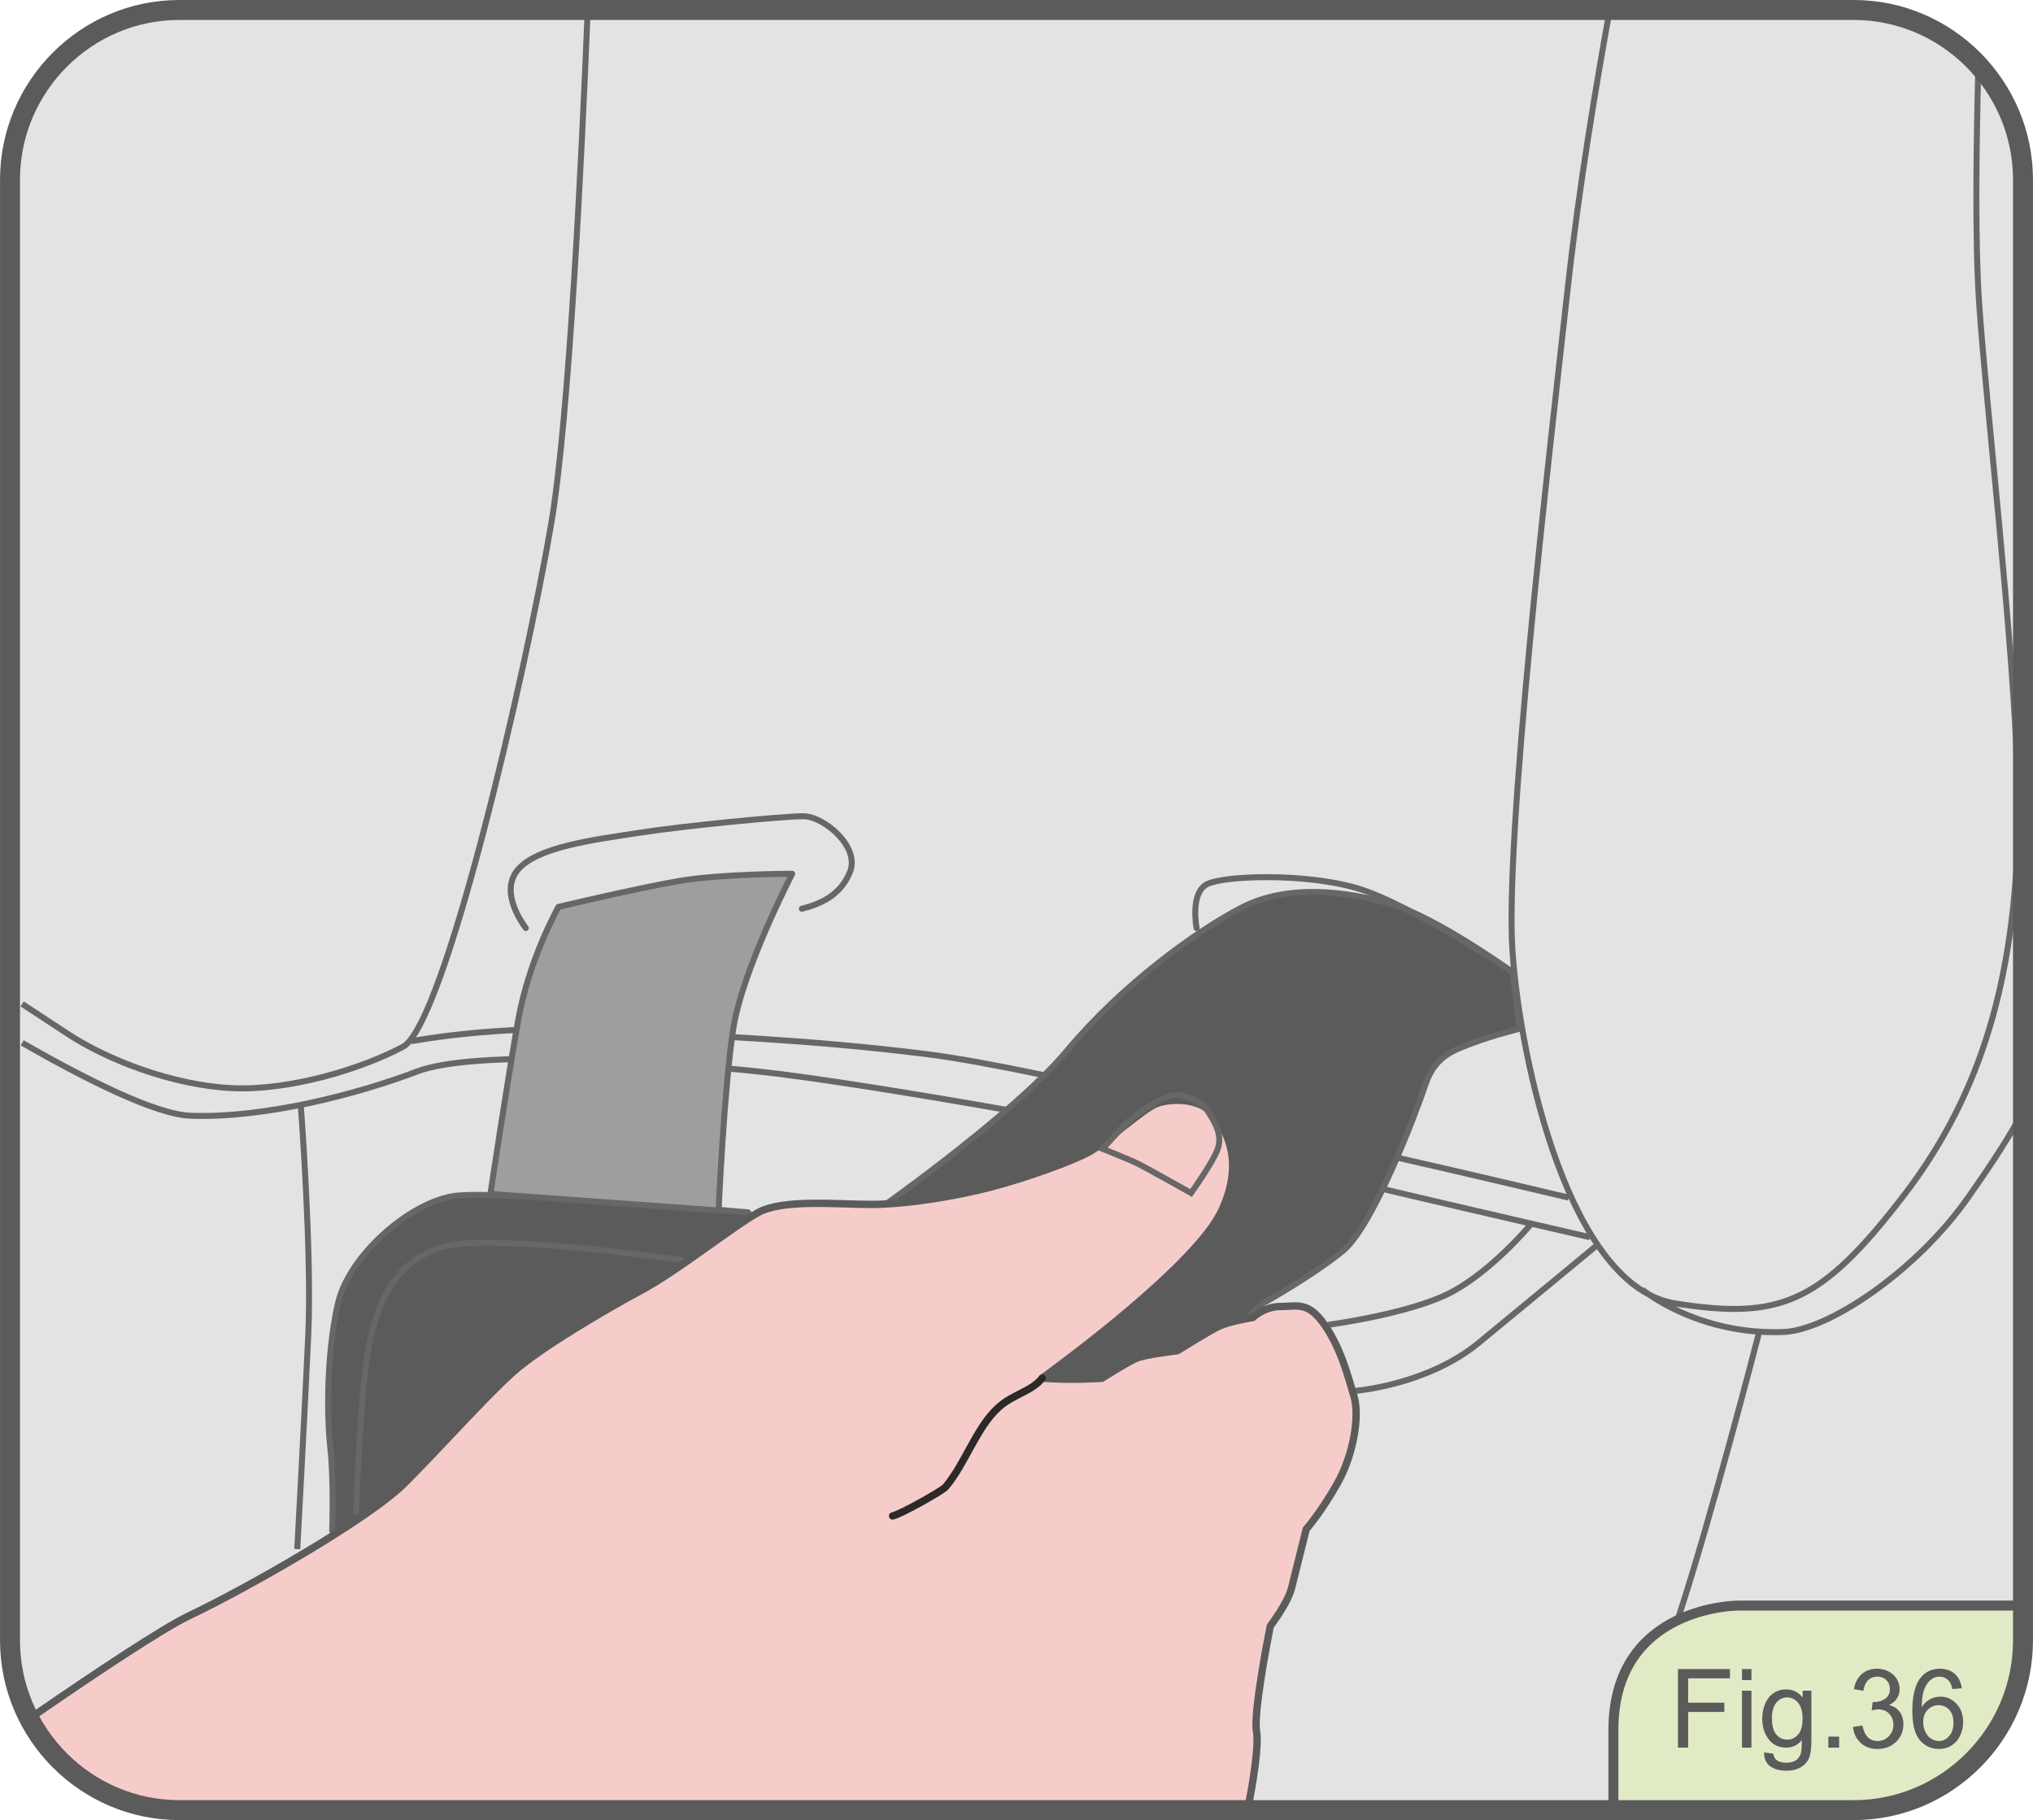 <?xml version="1.0" encoding="UTF-8"?>
<!DOCTYPE svg PUBLIC "-//W3C//DTD SVG 1.1//EN" "http://www.w3.org/Graphics/SVG/1.1/DTD/svg11.dtd">
<!-- Creator: CorelDRAW 2017 -->
<svg xmlns="http://www.w3.org/2000/svg" xml:space="preserve" width="35.941mm" height="32.176mm" version="1.1" style="shape-rendering:geometricPrecision; text-rendering:geometricPrecision; image-rendering:optimizeQuality; fill-rule:evenodd; clip-rule:evenodd"
viewBox="0 0 50125.21 44875.54"
 xmlns:xlink="http://www.w3.org/1999/xlink">
 <defs>
  <style type="text/css">
   <![CDATA[
    .str0 {stroke:#676766;stroke-width:147.56;stroke-miterlimit:4}
    .str5 {stroke:#5B5B5B;stroke-width:492.04;stroke-miterlimit:4}
    .str3 {stroke:#2B2A29;stroke-width:181.03;stroke-linecap:round;stroke-miterlimit:22.926}
    .str2 {stroke:#5B5B5B;stroke-width:181.03;stroke-linecap:round;stroke-linejoin:round;stroke-miterlimit:22.926}
    .str1 {stroke:#676766;stroke-width:147.56;stroke-linecap:round;stroke-linejoin:round;stroke-miterlimit:22.926}
    .str4 {stroke:#5B5B5B;stroke-width:245.46;stroke-linecap:round;stroke-linejoin:round;stroke-miterlimit:22.926}
    .fil1 {fill:none;fill-rule:nonzero}
    .fil0 {fill:#E3E3E3;fill-rule:nonzero}
    .fil3 {fill:#9D9E9E;fill-rule:nonzero}
    .fil2 {fill:#5B5B5B;fill-rule:nonzero}
    .fil4 {fill:#F6CCCB;fill-rule:nonzero}
    .fil5 {fill:#E0EBC5;fill-rule:nonzero}
   ]]>
  </style>
 </defs>
 <g id="Livello_x0020_1">
  <path class="fil0" d="M4417.47 246.02c-2130.5,0 -4171.45,1750.31 -4171.45,4184 0,0 0,36015.49 0,36015.49 -2.93,1717.25 1405.41,4194.05 4171.87,4184 0,0 41289.85,0 41289.85,0 2172.2,0.98 4197.39,-1837.34 4171.45,-4184 0,0 0,-36015.49 0,-36015.49 -112.41,-2737.32 -2237.05,-4184 -4171.03,-4184 0,0 -41290.69,0 -41290.69,0z"/>
  <path class="fil1 str0" d="M10141.33 25672.36c0,0 2086.28,-408.5 4673.67,-272.52 2585.44,136.54 5126.24,225.94 8029.66,590.08 2904.54,362.75 10344.25,2267.87 11751.47,2585.44 1405.41,318.12 4083.17,952.84 4083.17,952.84m-31259.81 -2222.68c0,0 271.4,3584.3 181.59,5580.21 -90.79,1996.33 -272.38,5308.25 -272.38,5308.25m-6782.97 -12482.7c1584.2,907.65 3295.18,1766.21 4150.95,1797.87 1837.75,67.78 4151.79,-544.34 5580.21,-1088.68 1428.98,-544.9 5852.73,-272.52 8439.14,0 2585.85,271.96 10207.72,1633.16 12385.21,2177.08 2177.91,544.76 8098.42,1905.54 8098.42,1905.54m1293 1293c0,0 1361.61,1134.28 3493.5,1044.05 1089.65,-46.16 3244.7,-1475.56 4537.55,-3312.48 451.73,-641.83 864.42,-1253.53 1221.87,-1884.34m0 -8472.33c-112.83,-3544.97 -776.83,-9137.73 -950.33,-11737.11 -98.05,-1462.03 -70.57,-3790.85 -16.32,-5827.62m-9089.75 -1360.22c-317.98,1746.54 -756.75,4353.6 -1033.45,6846.29 -477.12,4288.19 -1565.38,13611.4 -1361.2,16401.58 203.76,2790.03 1428.98,8234.82 4014.83,8643.32 2585.99,407.8 3583.46,0 5624.98,-2654.75 2030.08,-2640.11 2670.93,-5481.19 2811.23,-8592.83m-35255.82 -20643.6c-147.56,3657.38 -458.99,10083.73 -900.96,12676.84 -634.71,3720.42 -2631.04,12340.58 -3651.66,12885.48 -1020.48,543.92 -2790.03,1087.7 -4219.01,1020.48 -1429.95,-68.2 -3063.53,-680.88 -4083.59,-1361.2 -225.38,-150.35 -616.44,-406.96 -1088.82,-715.46"/>
  <path class="fil1 str1" d="M43351.03 32930.91c0,0 -1134.42,4401.15 -1951.28,6896.77 -599.57,1831.06 -1246.83,3761.14 -1549.48,4657.63m-6435.14 -10193.21c0,0 1768.72,-136.54 3039.12,-1179.61 1270.82,-1043.63 2858.37,-2359.08 2858.37,-2359.08m-6533.04 1905.54c0,0 2042.49,-272.38 3039.96,-816.86 998.44,-543.92 1905.54,-1633.16 1905.54,-1633.16"/>
  <path class="fil2" d="M18443.51 29891.37c0,0 -6124.55,-544.34 -7213.78,-408.36 -1088.82,136.4 -2631.6,1451.43 -2903.56,2676.65 -272.52,1225.22 -272.52,2722.39 -182.14,3538.83 91.35,816.3 45.61,2041.52 45.61,2041.52 0,0 3912.04,1269.85 3912.04,1269.85 0,0 7077.52,-1587.41 7077.52,-1587.41 0,0 953.26,-4492.09 953.26,-4492.09 0,0 -1688.94,-3038.98 -1688.94,-3038.98z"/>
  <path class="fil1 str1" d="M18443.51 29891.37c0,0 -6124.55,-544.34 -7213.78,-408.36 -1088.82,136.4 -2631.6,1451.43 -2903.56,2676.65 -272.52,1225.22 -272.52,2722.39 -182.14,3538.83 91.35,816.3 45.61,2041.52 45.61,2041.52 0,0 3912.04,1269.85 3912.04,1269.85 0,0 7077.52,-1587.41 7077.52,-1587.41 0,0 953.26,-4492.09 953.26,-4492.09 0,0 -1688.94,-3038.98 -1688.94,-3038.98"/>
  <path class="fil2" d="M20076.67 32136.64c0,0 986.87,2177.5 986.87,2177.5 0,0 7724.23,-67.64 7724.23,-67.64 0,0 2348.06,-2109.85 2348.06,-2109.85 0,0 1224.66,-680.32 1973.32,-1293 749.08,-612.54 1803.17,-3402.71 2042.07,-4117.2 237.79,-714.49 748.1,-851.31 1191.05,-1020.48 441.55,-170.57 1122.43,-340.72 1122.43,-340.72 0,0 -170.15,-1394.81 -170.15,-1394.81 0,0 -1837.34,-1327.03 -2960.18,-1667.19 -1123.41,-340.72 -2585.99,-510.31 -3709.26,67.78 -1122.85,578.37 -2960.18,1905.54 -4321.38,3538.69 -1360.78,1633.16 -4934.06,4117.2 -4934.06,4117.2 0,0 -1293,2109.71 -1293,2109.71z"/>
  <path class="fil1 str1" d="M20076.67 32136.64c0,0 986.87,2177.5 986.87,2177.5 0,0 7724.23,-67.64 7724.23,-67.64 0,0 2348.06,-2109.85 2348.06,-2109.85 0,0 1224.66,-680.32 1973.32,-1293 749.08,-612.54 1803.17,-3402.71 2042.07,-4117.2 237.79,-714.49 748.1,-851.31 1191.05,-1020.48 441.55,-170.57 1122.43,-340.72 1122.43,-340.72 0,0 -170.15,-1394.81 -170.15,-1394.81 0,0 -1837.34,-1327.03 -2960.18,-1667.19 -1123.41,-340.72 -2585.99,-510.31 -3709.26,67.78 -1122.85,578.37 -2960.18,1905.54 -4321.38,3538.69 -1360.78,1633.16 -4934.06,4117.2 -4934.06,4117.2 0,0 -1293,2109.71 -1293,2109.71m-11296.95 5149.81c0,0 91.35,-2676.37 272.38,-3856.4 180.75,-1179.47 679.9,-2632.02 2359.22,-2767.44 1678.34,-135.98 5399.04,407.8 5399.04,407.8"/>
  <path class="fil3" d="M13769.98 22359.88c0,0 -726.06,1270.4 -998.02,2813.19 -272.38,1542.92 -680.74,4264.34 -680.74,4264.34 0,0 5625.81,408.36 5625.81,408.36 0,0 136.54,-3039.96 363.31,-4491.53 227.75,-1451.43 1451.99,-3811.07 1451.99,-3811.07 0,0 -1770.53,0.42 -2813.74,182 -1043.07,181.17 -2948.61,634.71 -2948.61,634.71z"/>
  <path class="fil1 str1" d="M13769.98 22359.88c0,0 -726.06,1270.4 -998.02,2813.19 -272.38,1542.92 -680.74,4264.34 -680.74,4264.34 0,0 5625.81,408.36 5625.81,408.36 0,0 136.54,-3039.96 363.31,-4491.53 227.75,-1451.43 1451.99,-3811.07 1451.99,-3811.07 0,0 -1770.53,0.42 -2813.74,182 -1043.07,181.17 -2948.61,634.71 -2948.61,634.71m15732.69 521.88c0,0 -170.57,-884.64 271.96,-1088.82 442.53,-204.18 2382.23,-272.38 3675.09,102.37 1292.58,373.77 3844.82,2075.13 3844.82,2075.13m-24329.43 -1088.68c0,0 -680.32,-850.47 -204.18,-1429.4 476.7,-578.51 1905.54,-748.66 2994.35,-918.81 1088.82,-170.01 3538.69,-408.78 4049.42,-408.78 510.73,0 1394.81,749.08 1156.6,1362.17 -237.93,612.12 -782.27,815.74 -1190.63,918.11"/>
  <path class="fil4" d="M719.79 42376.16c1641.66,-1132.05 3281.1,-2223.66 3947.47,-2541.36 1428.98,-680.74 4423.75,-2382.09 5308.39,-3266.73 884.08,-884.08 1973.32,-2109.71 2654.19,-2721.83 679.76,-612.68 2313.48,-1564.96 3197.56,-2041.1 885.06,-477.12 2246.25,-1565.93 2858.79,-1905.54 612.68,-340.16 1905.54,-204.18 2790.59,-204.18 884.64,0 2109.3,-204.74 2971.76,-431.51 861.49,-226.35 1995.91,-634.71 2404.27,-861.49 408.5,-227.75 1316.01,-1043.63 1633.16,-1180.03 318.12,-136.54 1088.82,-182.56 1450.59,271.96 364.15,453.96 715.88,1220.33 182.56,2359.5 -626.07,1336.23 -3904.37,3748.31 -4422.35,4124.45 690.5,58.16 1473.19,4.32 1473.19,4.32 0,0 636.11,-409.34 863.44,-499.15 225.8,-90.79 996.49,-180.75 996.49,-180.75 0,0 726.9,-453.96 998.86,-590.92 271.96,-135.98 862.04,-226.35 862.04,-226.35 0,0 272.38,-272.38 680.88,-272.38 408.36,0 680.32,-136.54 1088.68,453.55 408.92,590.08 589.53,1315.59 725.51,1769.14 135.98,453.96 0,1407.78 -408.36,2132.31 -408.36,726.06 -771.11,1134 -771.11,1134 0,0 -226.35,908.07 -362.33,1451.99 -65.83,261.36 -287.3,614.91 -524.26,938.33 -93.16,471.4 -416.59,2172.2 -338.63,2601.34 58.58,323.28 -72.66,1199.28 -221.61,1935.8 0,0 -719.23,0 -719.23,0 0,0 -5257.9,0 -5257.9,0 0,0 -20364.53,0 -20364.53,0 -1504.29,-2.93 -2995.75,-824.95 -3698.1,-2253.37z"/>
  <path class="fil1 str2" d="M719.79 42376.16c1641.66,-1132.05 3281.1,-2223.66 3947.47,-2541.36 1428.98,-680.74 4423.75,-2382.09 5308.39,-3266.73 884.08,-884.08 1973.32,-2109.71 2654.19,-2721.83 679.76,-612.68 2313.48,-1564.96 3197.56,-2041.1 885.06,-477.12 2246.25,-1565.93 2858.79,-1905.54 612.68,-340.16 1905.54,-204.18 2790.59,-204.18 884.64,0 2109.3,-204.74 2971.76,-431.51 861.49,-226.35 1995.91,-634.71 2404.27,-861.49 408.5,-227.75 1316.01,-1043.63 1633.16,-1180.03 318.12,-136.54 1088.82,-182.56 1450.59,271.96 364.15,453.96 715.88,1220.33 182.56,2359.5 -626.07,1336.23 -3904.37,3748.31 -4422.35,4124.45 690.5,58.16 1473.19,4.32 1473.19,4.32 0,0 636.11,-409.34 863.44,-499.15 225.8,-90.79 996.49,-180.75 996.49,-180.75 0,0 726.9,-453.96 998.86,-590.92 271.96,-135.98 862.04,-226.35 862.04,-226.35 0,0 272.38,-272.38 680.88,-272.38 408.36,0 680.32,-136.54 1088.68,453.55 408.92,590.08 589.53,1315.59 725.51,1769.14 135.98,453.96 0,1407.78 -408.36,2132.31 -408.36,726.06 -771.11,1134 -771.11,1134 0,0 -226.35,908.07 -362.33,1451.99 -65.83,261.36 -287.3,614.91 -524.26,938.33 -93.16,471.4 -416.59,2172.2 -338.63,2601.34 58.58,323.28 -72.66,1199.28 -221.61,1935.8 0,0 -719.23,0 -719.23,0 0,0 -5257.9,0 -5257.9,0 0,0 -20364.53,0 -20364.53,0 -1504.29,-2.93 -2995.75,-824.95 -3698.1,-2253.37"/>
  <path class="fil1 str0" d="M28991.94 26998.41c298.32,9.62 646.29,170.15 816.3,442.11 170.57,272.94 341.14,578.93 204.18,919.64 -135.98,339.6 -645.73,1054.65 -645.73,1054.65 0,0 -1089.24,-612.68 -1293.42,-715.05 -203.76,-101.81 -885.06,-374.19 -885.06,-374.19 0,0 476.7,-544.48 681.3,-714.49 203.76,-170.57 824.95,-620.77 1122.43,-612.68"/>
  <path class="fil1 str3" d="M25696.76 33977.88c-259.83,329.56 -708.63,390.65 -1075.71,720.63 -543.92,488.27 -820.2,1387.69 -1307.36,1964.25 -79.36,94.7 -1129.12,685.2 -1306.39,713.93"/>
  <path class="fil5" d="M49761.9 39586.96c0,0 -6913.51,0 -6913.51,0 0,0 -3068.27,0 -3068.27,3067.85 0,0 0,1937.75 0,1937.75 0,0 5809.91,0 5809.91,0 2294.65,0 4171.87,-1882.1 4171.87,-4184.56 0,0 0,-821.04 0,-821.04z"/>
  <path class="fil1 str4" d="M49657.72 39586.96c0,0 -6809.75,0 -6809.75,0 0,0 -3067.85,0 -3067.85,3067.85 0,0 0,1937.75 0,1937.75"/>
  <path class="fil2" d="M41372 43088.69l0 -1936.92 1281 0 0 228.59 -1029.27 0 0 599.85 890.91 0 0 228.59 -890.91 0 0 879.9 -251.74 0zm1578.62 -1663.84l0 -273.08 233.05 0 0 273.08 -233.05 0zm0 1663.84l0 -1403.04 233.05 0 0 1403.04 -233.05 0zm545.73 116.59l226.35 33.75c9.76,71.41 36.12,123.57 78.94,156.48 57.88,43.79 136.82,65.97 236.81,65.97 108.23,0 191.63,-22.18 250.2,-65.97 58.72,-43.65 98.6,-105.86 118.83,-185.63 11.99,-48.26 17.99,-149.65 17.43,-304.6 -101.67,122.03 -228.59,183.4 -381.3,183.4 -188.56,0 -335.28,-69.87 -438.2,-208.64 -103.62,-138.91 -155.64,-306.13 -155.64,-500.96 0,-134.17 24.13,-257.73 71.55,-371.26 47.28,-112.69 115.76,-200.13 205.99,-262.34 90.1,-61.37 196.09,-92.05 317.84,-92.05 162.34,0 296.23,66.8 401.39,200.97l0 -168.75 215.06 0 0 1212.8c0,218.68 -21.76,373.63 -65.41,464.84 -43.51,91.35 -112.69,162.62 -206.69,215.62 -94.7,52.86 -211.15,78.94 -349.5,78.94 -163.87,0 -296.23,-37.52 -396.92,-112.69 -101.53,-75.17 -150.35,-188.7 -146.72,-339.88zm192.46 -843.08c0,184.1 36.12,318.4 107.53,402.78 71.41,84.38 161.64,126.5 269.87,126.5 106.69,0 196.23,-42.12 269.17,-126.5 72.94,-83.68 109.06,-215.62 109.06,-395.11 0,-171.82 -37.66,-301.39 -112.13,-388.83 -74.34,-86.75 -164.57,-130.4 -270.57,-130.4 -102.93,0 -190.93,42.96 -263.87,128.87 -72.94,85.91 -109.06,213.24 -109.06,382.7zm1390.76 726.48l0 -270.84 266.1 0 0 270.84 -266.1 0zm607.38 -511.7l233.05 -31.38c27.06,135 72.94,232.35 136.82,291.49 63.88,58.99 142.81,88.98 235.28,88.98 108.92,0 201.53,-39.19 277.4,-116.59 76.01,-77.54 113.53,-173.36 113.53,-287.72 0,-109.62 -34.59,-199.44 -104.6,-270.71 -69.73,-70.57 -159.27,-105.86 -267.5,-105.86 -43.65,0 -98.46,9.2 -163.87,26.78l25.52 -209.34c15.76,2.23 27.89,3.07 37.52,3.07 99.3,0 188.84,-26.92 268.47,-79.78 78.8,-53 118.83,-134.31 118.83,-243.93 0,-87.45 -28.59,-159.55 -86.61,-217.15 -57.74,-57.46 -132.91,-85.91 -223.98,-85.91 -90.93,0 -166.1,29.15 -226.22,87.45 -60.95,58.3 -100,145.74 -117.29,261.64l-233.05 -42.26c28.59,-159.55 93.3,-282.98 194.7,-371.26 100.7,-87.45 226.35,-131.1 376.7,-131.1 102.93,0 198.46,23.01 285.63,68.2 87.17,45.33 153.97,107.39 200.69,185.63 45.88,78.24 69.18,161.92 69.18,250.06 0,83.68 -21.76,159.55 -66.25,227.89 -44.21,69.04 -108.92,123.43 -195.39,164.15 111.99,26.78 199.3,81.31 261.64,164.85 62.34,83.68 93.16,187.16 93.16,312.27 0,169.45 -60.11,312.96 -181.17,430.26 -121.06,117.43 -274.33,176.56 -458.57,176.56 -166.8,0 -305.15,-50.77 -414.91,-152.02 -110.6,-101.25 -172.8,-232.35 -188.7,-394.27zm2682.92 -951.16l-231.51 18.41c-20.36,-92.75 -49.65,-161.08 -88,-203.2 -63.18,-68.34 -140.44,-102.09 -233.05,-102.09 -74.34,0 -139.05,21.48 -195.39,63.74 -73.78,54.39 -131.52,134.17 -173.64,239.33 -42.96,105.02 -64.57,253.83 -66.11,447.97 56.34,-87.45 124.82,-152.72 205.99,-194.84 81.17,-42.26 165.97,-62.9 254.67,-62.9 155.78,0 288,58.3 396.92,174.89 109.06,116.59 163.87,267.64 163.87,452.57 0,121.89 -25.52,234.72 -76.57,339.04 -51.88,104.32 -122.59,184.1 -211.99,239.33 -89.4,56.07 -191.63,83.68 -305.99,83.68 -193.86,0 -351.74,-72.94 -474.33,-218.68 -122.45,-145.74 -184.1,-385.9 -184.1,-721.04 0,-374.33 67.64,-646.71 202.92,-816.16 117.99,-148.11 277.26,-222.45 478.09,-222.45 149.51,0 271.26,42.96 366.8,128.03 95.4,85.91 152.58,204.04 171.4,354.39zm-951.72 835.41c0,82.01 17.29,160.25 51.18,234.72 33.75,75.17 81.87,131.94 143.51,170.99 60.95,39.19 125.66,59.13 192.46,59.13 98.46,0 183.4,-40.72 254.11,-122.03 70.57,-80.47 105.99,-190.93 105.99,-329.84 0,-134.17 -34.59,-239.33 -104.6,-316.73 -69.73,-76.71 -158.43,-115.06 -264.57,-115.06 -105.16,0 -194.56,38.35 -267.64,115.06 -73.64,77.4 -110.46,178.66 -110.46,303.76z"/>
  <path class="fil1 str5" d="M246.02 40445.52c0,2301.48 1877.64,4184 4171.87,4184 0,0 41289.85,0 41289.85,0 2294.79,0 4171.45,-1882.52 4171.45,-4184 0,0 0,-36015.49 0,-36015.49 0,-2301.48 -1876.67,-4184 -4171.45,-4184 0,0 -41289.85,0 -41289.85,0 -2294.23,0 -4171.87,1882.52 -4171.87,4184 0,0 0,36015.49 0,36015.49"/>
 </g>
</svg>
